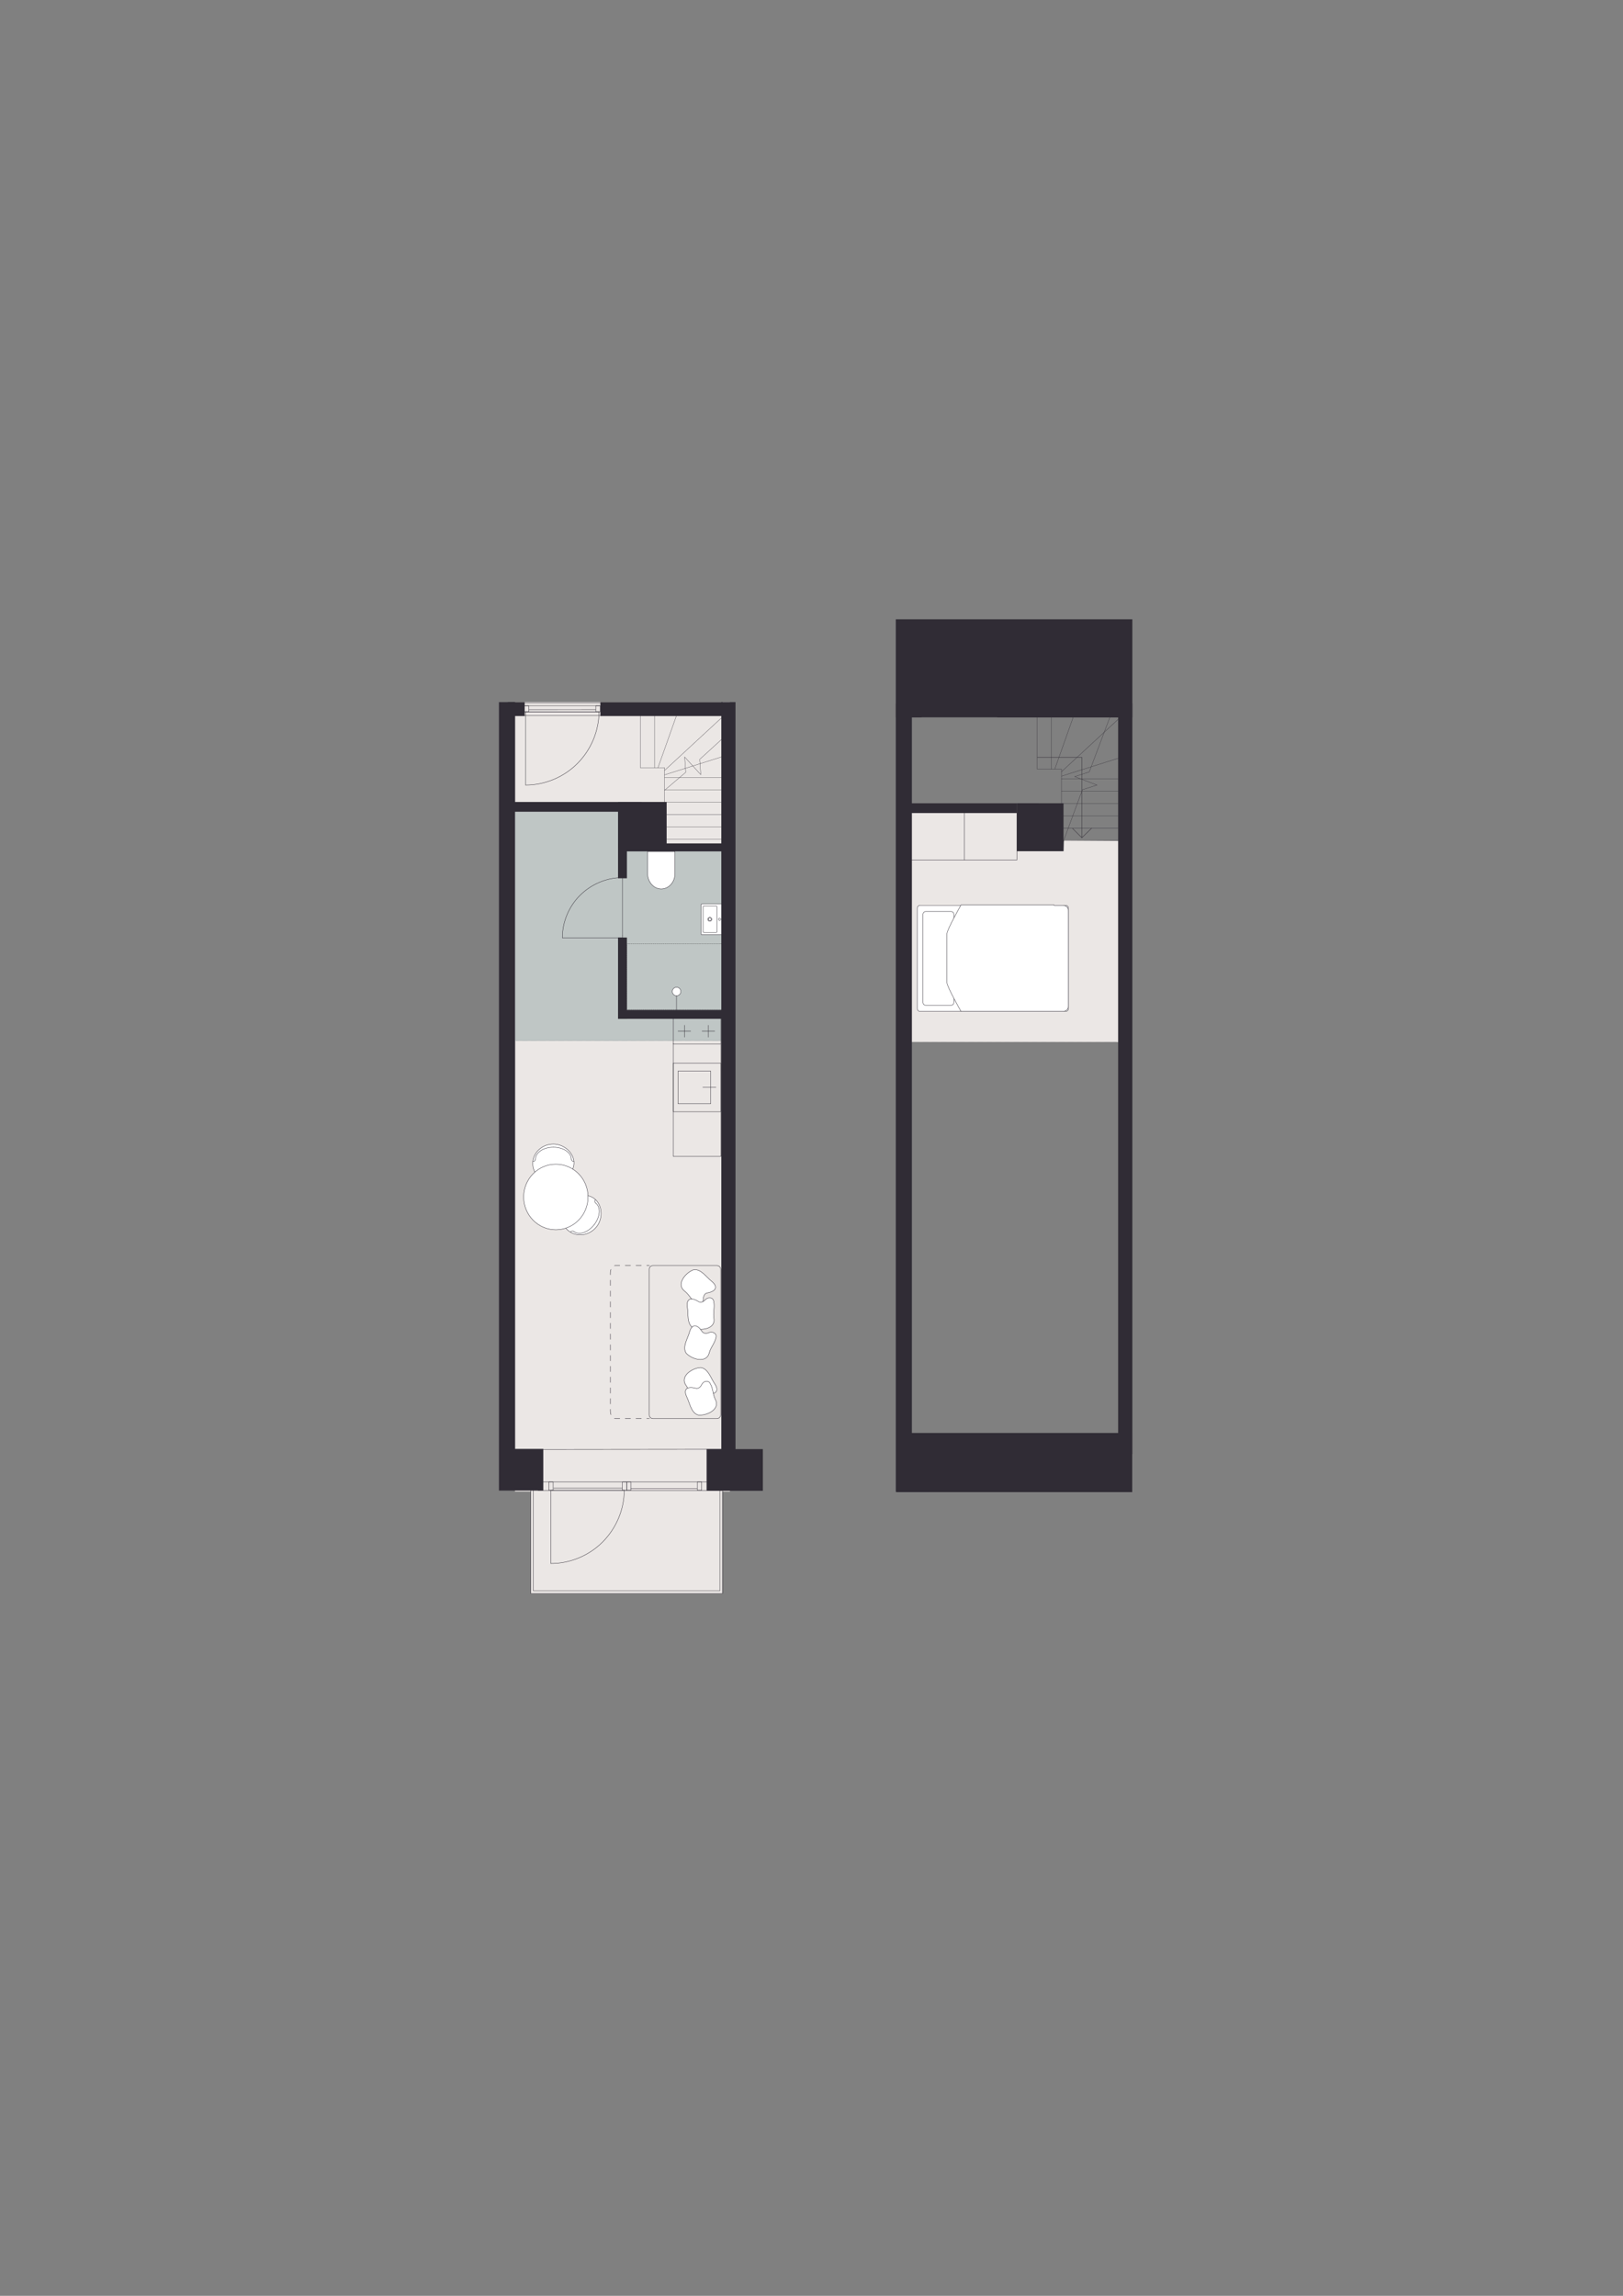 <?xml version="1.0" encoding="iso-8859-1"?>
<!-- Generator: Adobe Illustrator 29.0.1, SVG Export Plug-In . SVG Version: 9.03 Build 54978)  -->
<svg version="1.1" xmlns="http://www.w3.org/2000/svg" xmlns:xlink="http://www.w3.org/1999/xlink" x="0px" y="0px"
	 viewBox="0 0 1200 1697.14" style="enable-background:new 0 0 1200 1697.14;" xml:space="preserve">
<rect x="0" y="0" width="1200" height="1697.14" fill="#808080" stroke="none"/>
<!-- Apartment ID: RMG-B-1-129 -->
<!-- Uploaded: 2025-11-14T15:08:08.715Z -->

<g id="Start_tegning">
</g>
<g id="Bund">
</g>
<g id="Grundk&#xF8;kken">
</g>
<g id="Hems">
</g>
<g id="Skabe">
</g>
<g id="Nye_m&#xF8;bler">
</g>
<g id="Tekst">
</g>
<g id="V&#xE6;gge">
</g>
<g id="Skabslaager">
</g>
<g id="Dore_vinduer">
</g>
<g id="Vinduer_i_facade">
	<g>
		<polygon style="fill:#EBE7E5;" points="539.71,519.04 380.78,519.04 380.78,1102.62 392.55,1102.62 392.55,1178.1 534.04,1178.1 
			534.04,1102.62 539.71,1102.62 		"/>
		<polygon style="fill:#BFC6C5;" points="379.08,599.47 379.08,769.37 537.12,769.38 537.12,628.24 458.67,628.24 458.67,599.47 		
			"/>
		<g>
			
				<path style="fill:#FFFFFF;stroke:#302C35;stroke-width:0.283;stroke-linecap:round;stroke-linejoin:round;stroke-miterlimit:10;" d="
				M420.54,910.01c6.27,4.83,15.53,3.34,20.67-3.33c3.79-4.91,4.32-12.26,1.09-17.42c-0.44-0.7-1.38-2.17-3.14-3.42
				c-5.5-3.9-15.62-3.22-20.67,3.33C413.34,895.85,414.26,905.18,420.54,910.01z"/>
			
				<path style="fill:none;stroke:#302C35;stroke-width:0.283;stroke-linecap:round;stroke-linejoin:round;stroke-miterlimit:10;" d="
				M440.48,889.4c3.86,2.97,3.36,10.07-1.11,15.87"/>
			
				<path style="fill:none;stroke:#302C35;stroke-width:0.283;stroke-linecap:round;stroke-linejoin:round;stroke-miterlimit:10;" d="
				M424.31,910.38c3.86,2.97,10.59,0.68,15.06-5.12"/>
			
				<path style="fill:none;stroke:#302C35;stroke-width:0.283;stroke-linecap:round;stroke-linejoin:round;stroke-miterlimit:10;" d="
				M424.31,910.38c-0.76-0.59-1.84-0.46-2.42,0.29"/>
			
				<path style="fill:none;stroke:#302C35;stroke-width:0.283;stroke-linecap:round;stroke-linejoin:round;stroke-miterlimit:10;" d="
				M440.48,889.4c-0.76-0.59-0.87-1.71-0.25-2.52"/>
		</g>
		<g>
			
				<path style="fill:#FFFFFF;stroke:#302C35;stroke-width:0.283;stroke-linecap:round;stroke-linejoin:round;stroke-miterlimit:10;" d="
				M393.9,860.08c0-7.92,6.83-14.34,15.25-14.34c6.2,0,12.35,4.06,14.46,9.77c0.29,0.78,0.88,2.42,0.79,4.57
				c-0.27,6.74-6.98,14.34-15.25,14.34C400.72,874.42,393.9,868,393.9,860.08z"/>
			
				<path style="fill:none;stroke:#302C35;stroke-width:0.283;stroke-linecap:round;stroke-linejoin:round;stroke-miterlimit:10;" d="
				M422.4,856.86c0-4.87-5.92-8.81-13.24-8.81"/>
			
				<path style="fill:none;stroke:#302C35;stroke-width:0.283;stroke-linecap:round;stroke-linejoin:round;stroke-miterlimit:10;" d="
				M395.91,856.86c0-4.87,5.92-8.81,13.24-8.81"/>
			
				<path style="fill:none;stroke:#302C35;stroke-width:0.283;stroke-linecap:round;stroke-linejoin:round;stroke-miterlimit:10;" d="
				M395.91,856.86c0,0.96-0.76,1.74-1.7,1.74"/>
			
				<path style="fill:none;stroke:#302C35;stroke-width:0.283;stroke-linecap:round;stroke-linejoin:round;stroke-miterlimit:10;" d="
				M422.4,856.86c0,0.96,0.82,1.74,1.84,1.74"/>
		</g>
		<g>
			<path style="fill:none;stroke:#302C35;stroke-width:0.283;stroke-linecap:round;stroke-linejoin:round;" d="M460.27,648.74
				c-11.69,0-23.13,4.83-31.52,13.22c-8.13,8.13-12.96,19.57-12.96,31.26"/>
			
				<line style="fill:none;stroke:#302C35;stroke-width:0.283;stroke-linecap:round;stroke-linejoin:round;" x1="460.27" y1="691.44" x2="460.27" y2="648.74"/>
			<polyline style="fill:none;stroke:#302C35;stroke-width:0.283;stroke-linecap:round;stroke-linejoin:round;" points="
				415.79,693.22 460.27,693.22 460.27,691.44 			"/>
		</g>
		<path style="fill:#FFFFFF;stroke:#302C35;stroke-width:0.283;stroke-miterlimit:10;" d="M499.05,629.38v16.36
			c0,6.3-4.53,11.39-10.12,11.39c-5.59,0-10.11-5.1-10.11-11.39v-16.36H499.05z"/>
		<g>
			<g>
				<polyline style="fill:none;stroke:#000000;stroke-width:0.283;stroke-linecap:round;stroke-linejoin:round;" points="
					463.59,697.73 463.54,697.73 463.54,697.78 				"/>
				
					<line style="fill:none;stroke:#000000;stroke-width:0.283;stroke-linecap:round;stroke-linejoin:round;stroke-dasharray:0.091,0.682;" x1="463.54" y1="698.46" x2="463.54" y2="746.04"/>
				<polyline style="fill:none;stroke:#000000;stroke-width:0.283;stroke-linecap:round;stroke-linejoin:round;" points="
					463.54,746.38 463.54,746.42 463.59,746.42 				"/>
				
					<line style="fill:none;stroke:#000000;stroke-width:0.283;stroke-linecap:round;stroke-linejoin:round;stroke-dasharray:0.092,0.689;" x1="464.28" y1="746.42" x2="536.57" y2="746.42"/>
				<polyline style="fill:none;stroke:#000000;stroke-width:0.283;stroke-linecap:round;stroke-linejoin:round;" points="
					536.91,746.42 536.96,746.42 536.96,746.38 				"/>
				
					<line style="fill:none;stroke:#000000;stroke-width:0.283;stroke-linecap:round;stroke-linejoin:round;stroke-dasharray:0.091,0.682;" x1="536.96" y1="745.7" x2="536.96" y2="698.12"/>
				<polyline style="fill:none;stroke:#000000;stroke-width:0.283;stroke-linecap:round;stroke-linejoin:round;" points="
					536.96,697.78 536.96,697.73 536.91,697.73 				"/>
				
					<line style="fill:none;stroke:#000000;stroke-width:0.283;stroke-linecap:round;stroke-linejoin:round;stroke-dasharray:0.092,0.689;" x1="536.22" y1="697.73" x2="463.93" y2="697.73"/>
			</g>
		</g>
		<g>
			
				<line style="fill:none;stroke:#302C35;stroke-width:0.283;stroke-linecap:round;stroke-linejoin:round;stroke-miterlimit:10;" x1="500.18" y1="746.91" x2="500.18" y2="732.89"/>
			
				<path style="fill:#FFFFFF;stroke:#302C35;stroke-width:0.283;stroke-linecap:round;stroke-linejoin:round;stroke-miterlimit:10;" d="
				M497.1,732.95c0,1.73,1.4,3.14,3.14,3.14c1.73,0,3.14-1.4,3.14-3.14s-1.4-3.14-3.14-3.14
				C498.51,729.82,497.1,731.22,497.1,732.95"/>
		</g>
		<g>
			
				<path style="fill:#FFFFFF;stroke:#302C35;stroke-width:0.283;stroke-linecap:round;stroke-linejoin:round;stroke-miterlimit:10;" d="
				M534.33,691.03l-15.3,0c-0.34,0-0.61-0.17-0.61-0.39v-21.99c0-0.27,0.27-0.48,0.61-0.48l15.3,0"/>
			
				<path style="fill:none;stroke:#302C35;stroke-width:0.283;stroke-linecap:round;stroke-linejoin:round;stroke-miterlimit:10;" d="
				M532.09,678.72c-0.45,0-0.82,0.37-0.82,0.82c0,0.45,0.37,0.82,0.82,0.82c0.45,0,0.82-0.37,0.82-0.82
				C532.92,679.09,532.55,678.72,532.09,678.72"/>
			<g>
				
					<path style="fill:none;stroke:#302C35;stroke-width:0.283;stroke-linecap:round;stroke-linejoin:round;stroke-miterlimit:10;" d="
					M524.81,678.56c-0.56,0-1.02,0.46-1.02,1.02c0,0.56,0.46,1.02,1.02,1.02c0.56,0,1.02-0.46,1.02-1.02
					C525.82,679.01,525.37,678.56,524.81,678.56"/>
				
					<path style="fill:none;stroke:#302C35;stroke-width:0.283;stroke-linecap:round;stroke-linejoin:round;stroke-miterlimit:10;" d="
					M524.81,678.07c-0.83,0-1.5,0.67-1.5,1.5c0,0.83,0.67,1.5,1.5,1.5c0.83,0,1.5-0.67,1.5-1.5
					C526.31,678.74,525.64,678.07,524.81,678.07"/>
			</g>
			
				<path style="fill:none;stroke:#302C35;stroke-width:0.283;stroke-linecap:round;stroke-linejoin:round;stroke-miterlimit:10;" d="
				M529.44,689.35h-8.95c-0.34,0-0.61-0.19-0.61-0.43v-18.7c0-0.24,0.27-0.43,0.61-0.43h8.95c0.34,0,0.61,0.19,0.61,0.43v18.7
				C530.05,689.16,529.78,689.35,529.44,689.35z"/>
		</g>
		
			<line style="fill:none;stroke:#302C35;stroke-width:0.283;stroke-linecap:round;stroke-linejoin:round;stroke-miterlimit:10;" x1="443.45" y1="521.7" x2="387.94" y2="521.7"/>
		
			<line style="fill:none;stroke:#302C35;stroke-width:0.283;stroke-linecap:round;stroke-linejoin:round;stroke-miterlimit:10;" x1="444.43" y1="519.68" x2="387.52" y2="519.68"/>
		
			<line style="fill:none;stroke:#302C35;stroke-width:0.283;stroke-linecap:round;stroke-linejoin:round;stroke-miterlimit:10;" x1="444.43" y1="528.95" x2="387.52" y2="528.95"/>
		<polygon style="fill:#302C35;" points="368.92,519.04 368.92,1071.07 368.92,1073.79 368.92,1101.89 401.69,1101.89 
			401.69,1071.07 380.81,1071.07 380.81,519.04 		"/>
		<rect x="522.45" y="1071.23" style="fill:#302C35;" width="41.59" height="30.83"/>
		<polygon style="fill:#302C35;" points="533.32,519.04 533.32,623.48 463.52,623.48 459.05,623.48 456.97,623.48 456.97,649.25 
			463.52,649.25 463.52,629.38 533.32,629.38 533.32,1073.96 543.81,1073.96 543.81,519.04 		"/>
		
			<rect x="456.97" y="746.6" transform="matrix(-1 4.650690e-14 -4.650690e-14 -1 991.767 1499.743)" style="fill:#302C35;" width="77.83" height="6.55"/>
		
			<rect x="430.19" y="719.82" transform="matrix(6.123234e-17 -1 1 6.123234e-17 -262.855 1183.341)" style="fill:#302C35;" width="60.1" height="6.55"/>
		
			<rect x="443.34" y="606.47" transform="matrix(6.123234e-17 -1 1 6.123234e-17 -149.504 1069.991)" style="fill:#302C35;" width="33.8" height="6.55"/>
		
			<rect x="458.59" y="592.85" transform="matrix(-1 2.281394e-13 -2.281394e-13 -1 933.125 1192.495)" style="fill:#302C35;" width="15.94" height="6.8"/>
		
			<rect x="443.88" y="519.04" transform="matrix(-1 -1.009307e-13 1.009307e-13 -1 978.127 1048.348)" style="fill:#302C35;" width="90.37" height="10.26"/>
		
			<rect x="375.47" y="519.04" transform="matrix(-1 -2.918891e-13 2.918891e-13 -1 763.404 1048.348)" style="fill:#302C35;" width="12.47" height="10.26"/>
		
			<path style="fill:none;stroke:#302C35;stroke-width:0.297;stroke-linecap:round;stroke-linejoin:round;stroke-miterlimit:10;" d="
			M414.78,736.09"/>
		<path style="fill:none;stroke:#000000;stroke-width:0.5;stroke-miterlimit:10;" d="M456.97,718.33"/>
		<g>
			<g>
				<g>
					
						<polyline style="fill:none;stroke:#302C35;stroke-width:0.284;stroke-linecap:round;stroke-linejoin:round;stroke-miterlimit:10;" points="
						501.32,815.91 525.49,815.91 525.49,791.75 501.32,791.75 501.32,815.91 					"/>
					
						<line style="fill:none;stroke:#302C35;stroke-width:0.284;stroke-linecap:round;stroke-linejoin:round;stroke-miterlimit:10;" x1="519.64" y1="803.77" x2="529.36" y2="803.77"/>
				</g>
				
					<polyline style="fill:none;stroke:#302C35;stroke-width:0.284;stroke-linecap:round;stroke-linejoin:round;stroke-miterlimit:10;" points="
					497.79,821.8 532.9,821.8 532.9,785.86 497.79,785.86 497.79,821.8 				"/>
			</g>
			<g>
				<g>
					
						<line style="fill:none;stroke:#302C35;stroke-width:0.293;stroke-linecap:round;stroke-linejoin:round;stroke-miterlimit:10;" x1="501.29" y1="762.24" x2="510.68" y2="762.24"/>
					
						<line style="fill:none;stroke:#302C35;stroke-width:0.293;stroke-linecap:round;stroke-linejoin:round;stroke-miterlimit:10;" x1="519.08" y1="762.24" x2="528.47" y2="762.24"/>
					
						<line style="fill:none;stroke:#302C35;stroke-width:0.293;stroke-linecap:round;stroke-linejoin:round;stroke-miterlimit:10;" x1="523.71" y1="757.9" x2="523.71" y2="766.71"/>
					
						<line style="fill:none;stroke:#302C35;stroke-width:0.293;stroke-linecap:round;stroke-linejoin:round;stroke-miterlimit:10;" x1="506.05" y1="757.9" x2="506.05" y2="766.71"/>
				</g>
				
					<polyline style="fill:none;stroke:#302C35;stroke-width:0.297;stroke-linecap:round;stroke-linejoin:round;stroke-miterlimit:10;" points="
					497.79,771.8 497.79,752.81 532.9,752.81 532.9,771.8 497.79,771.8 				"/>
			</g>
			
				<polyline style="fill:none;stroke:#302C35;stroke-width:0.284;stroke-linecap:round;stroke-linejoin:round;stroke-miterlimit:10;" points="
				497.79,771.49 497.79,854.87 533.07,854.87 532.9,771.8 			"/>
		</g>
		
			<line style="fill:none;stroke:#302C35;stroke-width:0.283;stroke-linecap:round;stroke-linejoin:round;stroke-miterlimit:10;" x1="443.45" y1="526.18" x2="387.94" y2="526.18"/>
		
			<line style="fill:none;stroke:#302C35;stroke-width:0.283;stroke-linecap:round;stroke-linejoin:round;stroke-miterlimit:10;" x1="537.13" y1="1071.32" x2="401.12" y2="1071.48"/>
		
			<ellipse style="fill:#FFFFFF;stroke:#302C35;stroke-width:0.283;stroke-linecap:round;stroke-linejoin:round;stroke-miterlimit:10;" cx="410.97" cy="884.85" rx="23.8" ry="24.24"/>
		<path style="fill:none;stroke:#302C35;stroke-width:0.283;stroke-linecap:round;stroke-linejoin:round;" d="M498.63,593.43"/>
		
			<path style="fill:none;stroke:#302C35;stroke-width:0.297;stroke-linecap:round;stroke-linejoin:round;stroke-miterlimit:10;" d="
			M482.8,1048.68h47.23c1.56,0,2.83-1.28,2.83-2.83V938.33c0-1.56-1.28-2.83-2.83-2.83H482.8c-1.56,0-2.83,1.28-2.83,2.83v107.51
			C479.96,1047.4,481.24,1048.68,482.8,1048.68z"/>
		<g>
			<g>
				
					<line style="fill:none;stroke:#302C35;stroke-width:0.297;stroke-linecap:round;stroke-linejoin:round;" x1="480.16" y1="935.49" x2="478.16" y2="935.49"/>
				
					<path style="fill:none;stroke:#302C35;stroke-width:0.297;stroke-linecap:round;stroke-linejoin:round;stroke-dasharray:3.979,3.979;" d="
					M474.18,935.49h-19.3c-1.99,0-3.62,2.55-3.62,5.67v101.84c0,3.12,1.63,5.67,3.62,5.67h21.29"/>
				
					<line style="fill:none;stroke:#302C35;stroke-width:0.297;stroke-linecap:round;stroke-linejoin:round;" x1="478.16" y1="1048.68" x2="480.16" y2="1048.68"/>
			</g>
		</g>
		
			<path style="fill:#FFFFFF;stroke:#302C35;stroke-width:0.297;stroke-linecap:round;stroke-linejoin:round;stroke-miterlimit:10;" d="
			M526.42,947.37c4.9,4.17,2.38,7.32-3.14,8.34c-2.22,0.23-3.18,2.26-3.2,4.3c0.15,2.94-3.02,5.66-5.56,3.31
			c-3.15-2.17-4.75-5.79-7.52-8.21c-0.84-0.72-1.73-1.41-2.4-2.3c-3.55-5.31,3.22-12.41,8.14-14.1c5.57-0.95,9.54,5.49,13.5,8.51
			L526.42,947.37z"/>
		
			<path style="fill:#FFFFFF;stroke:#302C35;stroke-width:0.297;stroke-linecap:round;stroke-linejoin:round;stroke-miterlimit:10;" d="
			M508.18,966c-0.8-6.38,3.19-7.01,7.94-4.04c1.8,1.33,3.87,0.48,5.26-1.02c1.87-2.28,6.05-2.14,6.34,1.31
			c0.86,3.72-0.4,7.48,0.01,11.13c0.14,1.1,0.33,2.21,0.21,3.32c-0.96,6.32-10.75,6.99-15.53,4.92c-4.76-3.06-3.33-10.49-4.22-15.39
			L508.18,966z"/>
		
			<path style="fill:#FFFFFF;stroke:#302C35;stroke-width:0.297;stroke-linecap:round;stroke-linejoin:round;stroke-miterlimit:10;" d="
			M509.93,984.34c1.9-6.14,5.8-5.07,8.9-0.4c1.09,1.95,3.33,2.04,5.21,1.25c2.65-1.3,6.39,0.55,5.23,3.81
			c-0.75,3.75-3.45,6.65-4.59,10.14c-0.33,1.06-0.62,2.15-1.18,3.11c-3.49,5.35-12.67,1.93-16.17-1.93
			c-3.07-4.75,1.3-10.93,2.51-15.76L509.93,984.34z"/>
		
			<path style="fill:#FFFFFF;stroke:#302C35;stroke-width:0.297;stroke-linecap:round;stroke-linejoin:round;stroke-miterlimit:10;" d="
			M528.6,1023.22c3.47,5.42,0.14,7.7-5.43,7.06c-2.19-0.43-3.7,1.23-4.31,3.18c-0.71,2.86-4.54,4.53-6.28,1.55
			c-2.38-2.99-2.86-6.92-4.8-10.05c-0.59-0.93-1.25-1.86-1.62-2.9c-1.85-6.12,6.7-10.93,11.9-11.12c5.61,0.72,7.52,8.04,10.43,12.07
			L528.6,1023.22z"/>
		
			<path style="fill:#FFFFFF;stroke:#302C35;stroke-width:0.297;stroke-linecap:round;stroke-linejoin:round;stroke-miterlimit:10;" d="
			M507.65,1032.36c-2.65-5.86,0.98-7.64,6.4-6.2c2.11,0.74,3.84-0.68,4.73-2.52c1.12-2.73,5.15-3.83,6.44-0.62
			c1.92,3.3,1.82,7.26,3.29,10.64c0.45,1.01,0.96,2.02,1.18,3.11c0.94,6.32-8.21,9.84-13.39,9.27c-5.45-1.52-6.28-9.04-8.57-13.46
			L507.65,1032.36z"/>
		
			<line style="fill:none;stroke:#302C35;stroke-width:0.283;stroke-linecap:round;stroke-linejoin:round;stroke-miterlimit:10;" x1="391.19" y1="524.62" x2="440.44" y2="524.6"/>
		
			<rect x="440.58" y="521.7" style="fill:none;stroke:#302C35;stroke-width:0.283;stroke-linecap:round;stroke-linejoin:round;stroke-miterlimit:10;" width="3.3" height="4.43"/>
		
			<polygon style="fill:none;stroke:#302C35;stroke-width:0.283;stroke-linecap:round;stroke-linejoin:round;stroke-miterlimit:10;" points="
			387.52,521.7 390.86,521.7 390.86,526.13 387.52,526.1 		"/>
		<g>
			<path style="fill:none;stroke:#302C35;stroke-width:0.283;stroke-linecap:round;stroke-linejoin:round;" d="M442.86,526.18
				c0,14.24-5.88,28.17-16.1,38.38c-9.9,9.91-23.83,15.79-38.07,15.79"/>
			
				<line style="fill:none;stroke:#302C35;stroke-width:0.283;stroke-linecap:round;stroke-linejoin:round;" x1="390.86" y1="526.18" x2="442.86" y2="526.18"/>
			<polyline style="fill:none;stroke:#302C35;stroke-width:0.283;stroke-linecap:round;stroke-linejoin:round;" points="
				388.69,580.35 388.69,526.18 390.86,526.18 			"/>
		</g>
		
			<line style="fill:none;stroke:#302C35;stroke-width:0.283;stroke-linecap:round;stroke-linejoin:round;stroke-miterlimit:10;" x1="466.52" y1="1100.36" x2="515.34" y2="1100.36"/>
		
			<line style="fill:none;stroke:#302C35;stroke-width:0.283;stroke-linecap:round;stroke-linejoin:round;stroke-miterlimit:10;" x1="397.85" y1="1095.45" x2="522.53" y2="1095.45"/>
		
			<line style="fill:none;stroke:#302C35;stroke-width:0.283;stroke-linecap:round;stroke-linejoin:round;stroke-miterlimit:10;" x1="397.85" y1="1101.87" x2="522.53" y2="1101.87"/>
		
			<polygon style="fill:none;stroke:#302C35;stroke-width:0.283;stroke-linecap:round;stroke-linejoin:round;stroke-miterlimit:10;" points="
			463.32,1095.45 466.52,1095.45 466.52,1101.63 463.32,1101.59 		"/>
		
			<polygon style="fill:none;stroke:#302C35;stroke-width:0.283;stroke-linecap:round;stroke-linejoin:round;stroke-miterlimit:10;" points="
			515.58,1095.45 518.78,1095.45 518.78,1101.63 515.58,1101.59 		"/>
		
			<rect x="460.15" y="1095.45" style="fill:none;stroke:#302C35;stroke-width:0.283;stroke-linecap:round;stroke-linejoin:round;stroke-miterlimit:10;" width="3.17" height="6.18"/>
		
			<polygon style="fill:none;stroke:#302C35;stroke-width:0.283;stroke-linecap:round;stroke-linejoin:round;stroke-miterlimit:10;" points="
			405.77,1095.45 408.97,1095.45 408.97,1101.63 405.77,1101.59 		"/>
		<g>
			<path style="fill:none;stroke:#302C35;stroke-width:0.283;stroke-linecap:round;stroke-linejoin:round;" d="M461.54,1101.63
				c0,14.24-5.88,28.17-16.1,38.38c-9.91,9.91-23.83,15.79-38.07,15.79"/>
			
				<line style="fill:none;stroke:#302C35;stroke-width:0.283;stroke-linecap:round;stroke-linejoin:round;" x1="409.54" y1="1101.63" x2="461.54" y2="1101.63"/>
			<polyline style="fill:none;stroke:#302C35;stroke-width:0.283;stroke-linecap:round;stroke-linejoin:round;" points="
				407.37,1155.8 407.37,1101.63 409.54,1101.63 			"/>
		</g>
		
			<line style="fill:none;stroke:#302C35;stroke-width:0.283;stroke-linecap:round;stroke-linejoin:round;stroke-miterlimit:10;" x1="409.29" y1="1100.12" x2="460.01" y2="1100.1"/>
		
			<line style="fill:none;stroke:#302C35;stroke-width:0.198;stroke-linecap:round;stroke-linejoin:round;stroke-miterlimit:10;" x1="491.41" y1="572.78" x2="506.78" y2="567.94"/>
		
			<polyline style="fill:none;stroke:#302C35;stroke-width:0.198;stroke-linecap:round;stroke-linejoin:round;stroke-miterlimit:10;" points="
			535.14,545.11 517.34,561.35 518.14,572.67 506.21,559.58 507.01,570.9 491.41,584.16 		"/>
		
			<line style="fill:none;stroke:#302C35;stroke-width:0.198;stroke-linecap:round;stroke-linejoin:round;stroke-miterlimit:10;" x1="517.59" y1="564.54" x2="539.4" y2="557.66"/>
		
			<line style="fill:none;stroke:#302C35;stroke-width:0.198;stroke-linecap:round;stroke-linejoin:round;stroke-miterlimit:10;" x1="506.83" y1="567.94" x2="512.09" y2="566.27"/>
		
			<line style="fill:none;stroke:#302C35;stroke-width:0.198;stroke-linecap:round;stroke-linejoin:round;stroke-miterlimit:10;" x1="512.32" y1="566.2" x2="517.59" y2="564.54"/>
		
			<line style="fill:none;stroke:#302C35;stroke-width:0.198;stroke-linecap:round;stroke-linejoin:round;stroke-miterlimit:10;" x1="491.41" y1="584" x2="533.44" y2="584"/>
		
			<line style="fill:none;stroke:#302C35;stroke-width:0.198;stroke-linecap:round;stroke-linejoin:round;stroke-miterlimit:10;" x1="474.53" y1="593.1" x2="533.44" y2="593.1"/>
		
			<line style="fill:none;stroke:#302C35;stroke-width:0.198;stroke-linecap:round;stroke-linejoin:round;stroke-miterlimit:10;" x1="491.41" y1="574.9" x2="533.44" y2="574.9"/>
		
			<line style="fill:none;stroke:#302C35;stroke-width:0.198;stroke-linecap:round;stroke-linejoin:round;stroke-miterlimit:10;" x1="491.41" y1="602.19" x2="533.44" y2="602.19"/>
		
			<line style="fill:none;stroke:#302C35;stroke-width:0.198;stroke-linecap:round;stroke-linejoin:round;stroke-miterlimit:10;" x1="491.41" y1="611.29" x2="533.44" y2="611.29"/>
		
			<line style="fill:none;stroke:#302C35;stroke-width:0.198;stroke-linecap:round;stroke-linejoin:round;stroke-miterlimit:10;" x1="491.41" y1="620.39" x2="533.44" y2="620.39"/>
		
			<line style="fill:none;stroke:#302C35;stroke-width:0.198;stroke-linecap:round;stroke-linejoin:round;stroke-miterlimit:10;" x1="491.41" y1="569.51" x2="533.44" y2="530.66"/>
		
			<line style="fill:none;stroke:#302C35;stroke-width:0.198;stroke-linecap:round;stroke-linejoin:round;stroke-miterlimit:10;" x1="486.5" y1="567.52" x2="500.06" y2="529.3"/>
		
			<line style="fill:none;stroke:#302C35;stroke-width:0.198;stroke-linecap:round;stroke-linejoin:round;stroke-miterlimit:10;" x1="483.91" y1="528.95" x2="483.91" y2="567.52"/>
		
			<polyline style="fill:none;stroke:#302C35;stroke-width:0.198;stroke-linecap:round;stroke-linejoin:round;stroke-miterlimit:10;" points="
			473.41,528.95 473.41,567.52 491.41,567.52 491.41,624.82 		"/>
		<rect x="458.45" y="592.85" style="fill:#302C35;" width="34.45" height="36.14"/>
		
			<line style="fill:#BFC6C5;stroke:#363A3B;stroke-width:0.184;stroke-linecap:round;stroke-linejoin:round;stroke-miterlimit:10;stroke-dasharray:0.061,0.456;" x1="534.43" y1="769.38" x2="381.77" y2="769.38"/>
		<rect x="380.05" y="592.85" style="fill:#302C35;" width="79.07" height="7.22"/>
		<polygon style="fill:none;stroke:#302C35;stroke-width:0.283;stroke-linecap:round;stroke-linejoin:round;" points="
			534.29,1177.97 392.34,1177.97 392.34,1090.07 394.34,1090.07 394.34,1175.97 532.29,1175.97 532.29,1090.07 534.29,1090.07 		"/>
	</g>
	<g>
		
			<rect x="752" y="593.83" transform="matrix(-1 2.281394e-13 -2.281394e-13 -1 1519.935 1194.452)" style="fill:#302C35;" width="15.94" height="6.8"/>
		
			<rect x="737.29" y="520.02" transform="matrix(-1 -2.010648e-14 2.010648e-14 -1 1564.937 1050.304)" style="fill:#302C35;" width="90.37" height="10.26"/>
		
			<rect x="668.87" y="520.02" transform="matrix(-1 -1.224647e-16 1.224647e-16 -1 1350.214 1050.304)" style="fill:#302C35;" width="12.47" height="10.26"/>
		
			<path style="fill:none;stroke:#302C35;stroke-width:0.297;stroke-linecap:round;stroke-linejoin:round;stroke-miterlimit:10;" d="
			M708.19,737.07"/>
		<path style="fill:none;stroke:#000000;stroke-width:0.5;stroke-miterlimit:10;" d="M750.37,719.31"/>
		<path style="fill:none;stroke:#302C35;stroke-width:0.283;stroke-linecap:round;stroke-linejoin:round;" d="M792.03,594.41"/>
		
			<line style="fill:none;stroke:#302C35;stroke-width:0.198;stroke-linecap:round;stroke-linejoin:round;stroke-miterlimit:10;" x1="784.82" y1="573.76" x2="800.18" y2="568.91"/>
		
			<polyline style="fill:none;stroke:#302C35;stroke-width:0.198;stroke-linecap:round;stroke-linejoin:round;stroke-miterlimit:10;" points="
			820.92,529.37 805.36,570.65 794.54,574.1 811.13,580.34 800.31,583.78 784.82,625.8 		"/>
		
			<line style="fill:none;stroke:#302C35;stroke-width:0.198;stroke-linecap:round;stroke-linejoin:round;stroke-miterlimit:10;" x1="810.99" y1="565.52" x2="832.8" y2="558.64"/>
		
			<line style="fill:none;stroke:#302C35;stroke-width:0.198;stroke-linecap:round;stroke-linejoin:round;stroke-miterlimit:10;" x1="800.23" y1="568.91" x2="805.5" y2="567.25"/>
		
			<line style="fill:none;stroke:#302C35;stroke-width:0.198;stroke-linecap:round;stroke-linejoin:round;stroke-miterlimit:10;" x1="805.73" y1="567.18" x2="810.99" y2="565.52"/>
		
			<line style="fill:none;stroke:#302C35;stroke-width:0.198;stroke-linecap:round;stroke-linejoin:round;stroke-miterlimit:10;" x1="784.82" y1="584.98" x2="826.85" y2="584.98"/>
		
			<line style="fill:none;stroke:#302C35;stroke-width:0.198;stroke-linecap:round;stroke-linejoin:round;stroke-miterlimit:10;" x1="767.94" y1="594.07" x2="826.85" y2="594.07"/>
		
			<line style="fill:none;stroke:#302C35;stroke-width:0.198;stroke-linecap:round;stroke-linejoin:round;stroke-miterlimit:10;" x1="784.82" y1="575.88" x2="826.85" y2="575.88"/>
		
			<line style="fill:none;stroke:#302C35;stroke-width:0.198;stroke-linecap:round;stroke-linejoin:round;stroke-miterlimit:10;" x1="784.82" y1="603.17" x2="826.85" y2="603.17"/>
		
			<line style="fill:none;stroke:#302C35;stroke-width:0.198;stroke-linecap:round;stroke-linejoin:round;stroke-miterlimit:10;" x1="784.82" y1="612.27" x2="826.85" y2="612.27"/>
		
			<line style="fill:none;stroke:#302C35;stroke-width:0.198;stroke-linecap:round;stroke-linejoin:round;stroke-miterlimit:10;" x1="784.82" y1="621.37" x2="826.85" y2="621.37"/>
		
			<line style="fill:none;stroke:#302C35;stroke-width:0.198;stroke-linecap:round;stroke-linejoin:round;stroke-miterlimit:10;" x1="784.82" y1="570.49" x2="826.85" y2="531.64"/>
		
			<line style="fill:none;stroke:#302C35;stroke-width:0.198;stroke-linecap:round;stroke-linejoin:round;stroke-miterlimit:10;" x1="779.9" y1="568.5" x2="793.47" y2="530.28"/>
		
			<line style="fill:none;stroke:#302C35;stroke-width:0.198;stroke-linecap:round;stroke-linejoin:round;stroke-miterlimit:10;" x1="777.31" y1="529.93" x2="777.31" y2="568.5"/>
		
			<polyline style="fill:none;stroke:#302C35;stroke-width:0.198;stroke-linecap:round;stroke-linejoin:round;stroke-miterlimit:10;" points="
			766.81,529.93 766.81,568.5 784.82,568.5 784.82,625.8 		"/>
		<polygon style="fill:#EBE7E5;" points="672.82,600.45 672.82,770.35 830.86,770.35 830.86,621.65 786.75,621.36 786.33,629.22 
			751.84,629.22 751.84,600.45 		"/>
		
			<rect x="751.88" y="593.83" transform="matrix(-1 -4.483315e-11 4.483315e-11 -1 1538.214 1223.05)" style="fill:#302C35;" width="34.45" height="35.4"/>
		
			<polygon style="fill:none;stroke:#302C35;stroke-width:0.284;stroke-linecap:round;stroke-linejoin:round;stroke-miterlimit:10;" points="
			672.82,635.73 751.88,635.73 751.88,600.45 673.11,600.62 		"/>
		
			<line style="fill:none;stroke:#302C35;stroke-width:0.284;stroke-linecap:round;stroke-linejoin:round;stroke-miterlimit:10;" x1="712.93" y1="635.73" x2="712.93" y2="600.54"/>
		
			<line style="fill:#BFC6C5;stroke:#363A3B;stroke-width:0.184;stroke-linecap:round;stroke-linejoin:round;stroke-miterlimit:10;stroke-dasharray:0.061,0.456;" x1="672.82" y1="770.35" x2="825.48" y2="770.35"/>
		
			<rect x="672.82" y="593.83" transform="matrix(-1 -4.496504e-11 4.496504e-11 -1 1424.701 1194.874)" style="fill:#302C35;" width="79.07" height="7.22"/>
		
			<rect x="662.74" y="1059.31" transform="matrix(-1 -4.485180e-11 4.485180e-11 -1 1499.873 2162.342)" style="fill:#302C35;" width="174.39" height="43.73"/>
		<rect x="662.33" y="457.81" style="fill:#302C35;" width="174.89" height="72.47"/>
		<g id="Seng_Hems_00000127728346343864744990000007145158316885153962_">
			<path style="fill:#FFFFFF;stroke:#302C35;stroke-width:0.284;stroke-miterlimit:10;" d="M680.24,669.28h107.74c1.1,0,2,0.9,2,2
				v74.39c0,1.1-0.9,2-2,2H680.24c-1.1,0-2-0.9-2-2v-74.39C678.24,670.18,679.14,669.28,680.24,669.28z"/>
			<path style="fill:#FFFFFF;stroke:#302C35;stroke-width:0.284;stroke-miterlimit:10;" d="M703.24,673.84h-18.8c-1.1,0-2,0.9-2,2
				v65.28c0,1.1,0.9,2,2,2h18.8c1.1,0,2-0.9,2-2v-65.28C705.24,674.74,704.34,673.84,703.24,673.84z"/>
			<path style="fill:#FFFFFF;stroke:#302C35;stroke-width:0.284;stroke-miterlimit:10;" d="M785.98,747.67h-6.59H727.6h-17.04
				c0,0-10.18-17.79-10.4-21.24v-36.21c0.22-3.45,10.4-21.24,10.4-21.24h68.83v0.3h6.59c2.2,0,4,1.8,4,4v70.39
				C789.98,745.87,788.18,747.67,785.98,747.67z"/>
		</g>
		<g>
			
				<polyline style="fill:none;stroke:#302C35;stroke-width:0.284;stroke-linecap:round;stroke-linejoin:round;stroke-miterlimit:10;" points="
				766.95,559.78 799.89,559.78 799.89,619.27 807.1,612.27 			"/>
			
				<line style="fill:none;stroke:#302C35;stroke-width:0.284;stroke-linecap:round;stroke-linejoin:round;stroke-miterlimit:10;" x1="793.07" y1="612.45" x2="799.89" y2="619.27"/>
		</g>
		<polygon style="fill:#302C35;" points="826.72,630.36 826.72,1074.94 837.22,1074.94 837.22,520.02 826.72,520.02 826.72,624.46 
					"/>
		<polygon style="fill:#302C35;" points="662.33,520.02 662.33,1072.04 662.33,1074.77 662.33,1102.87 687.16,1102.87 
			687.16,1072.04 674.22,1072.04 674.22,520.02 		"/>
	</g>
</g>
</svg>
